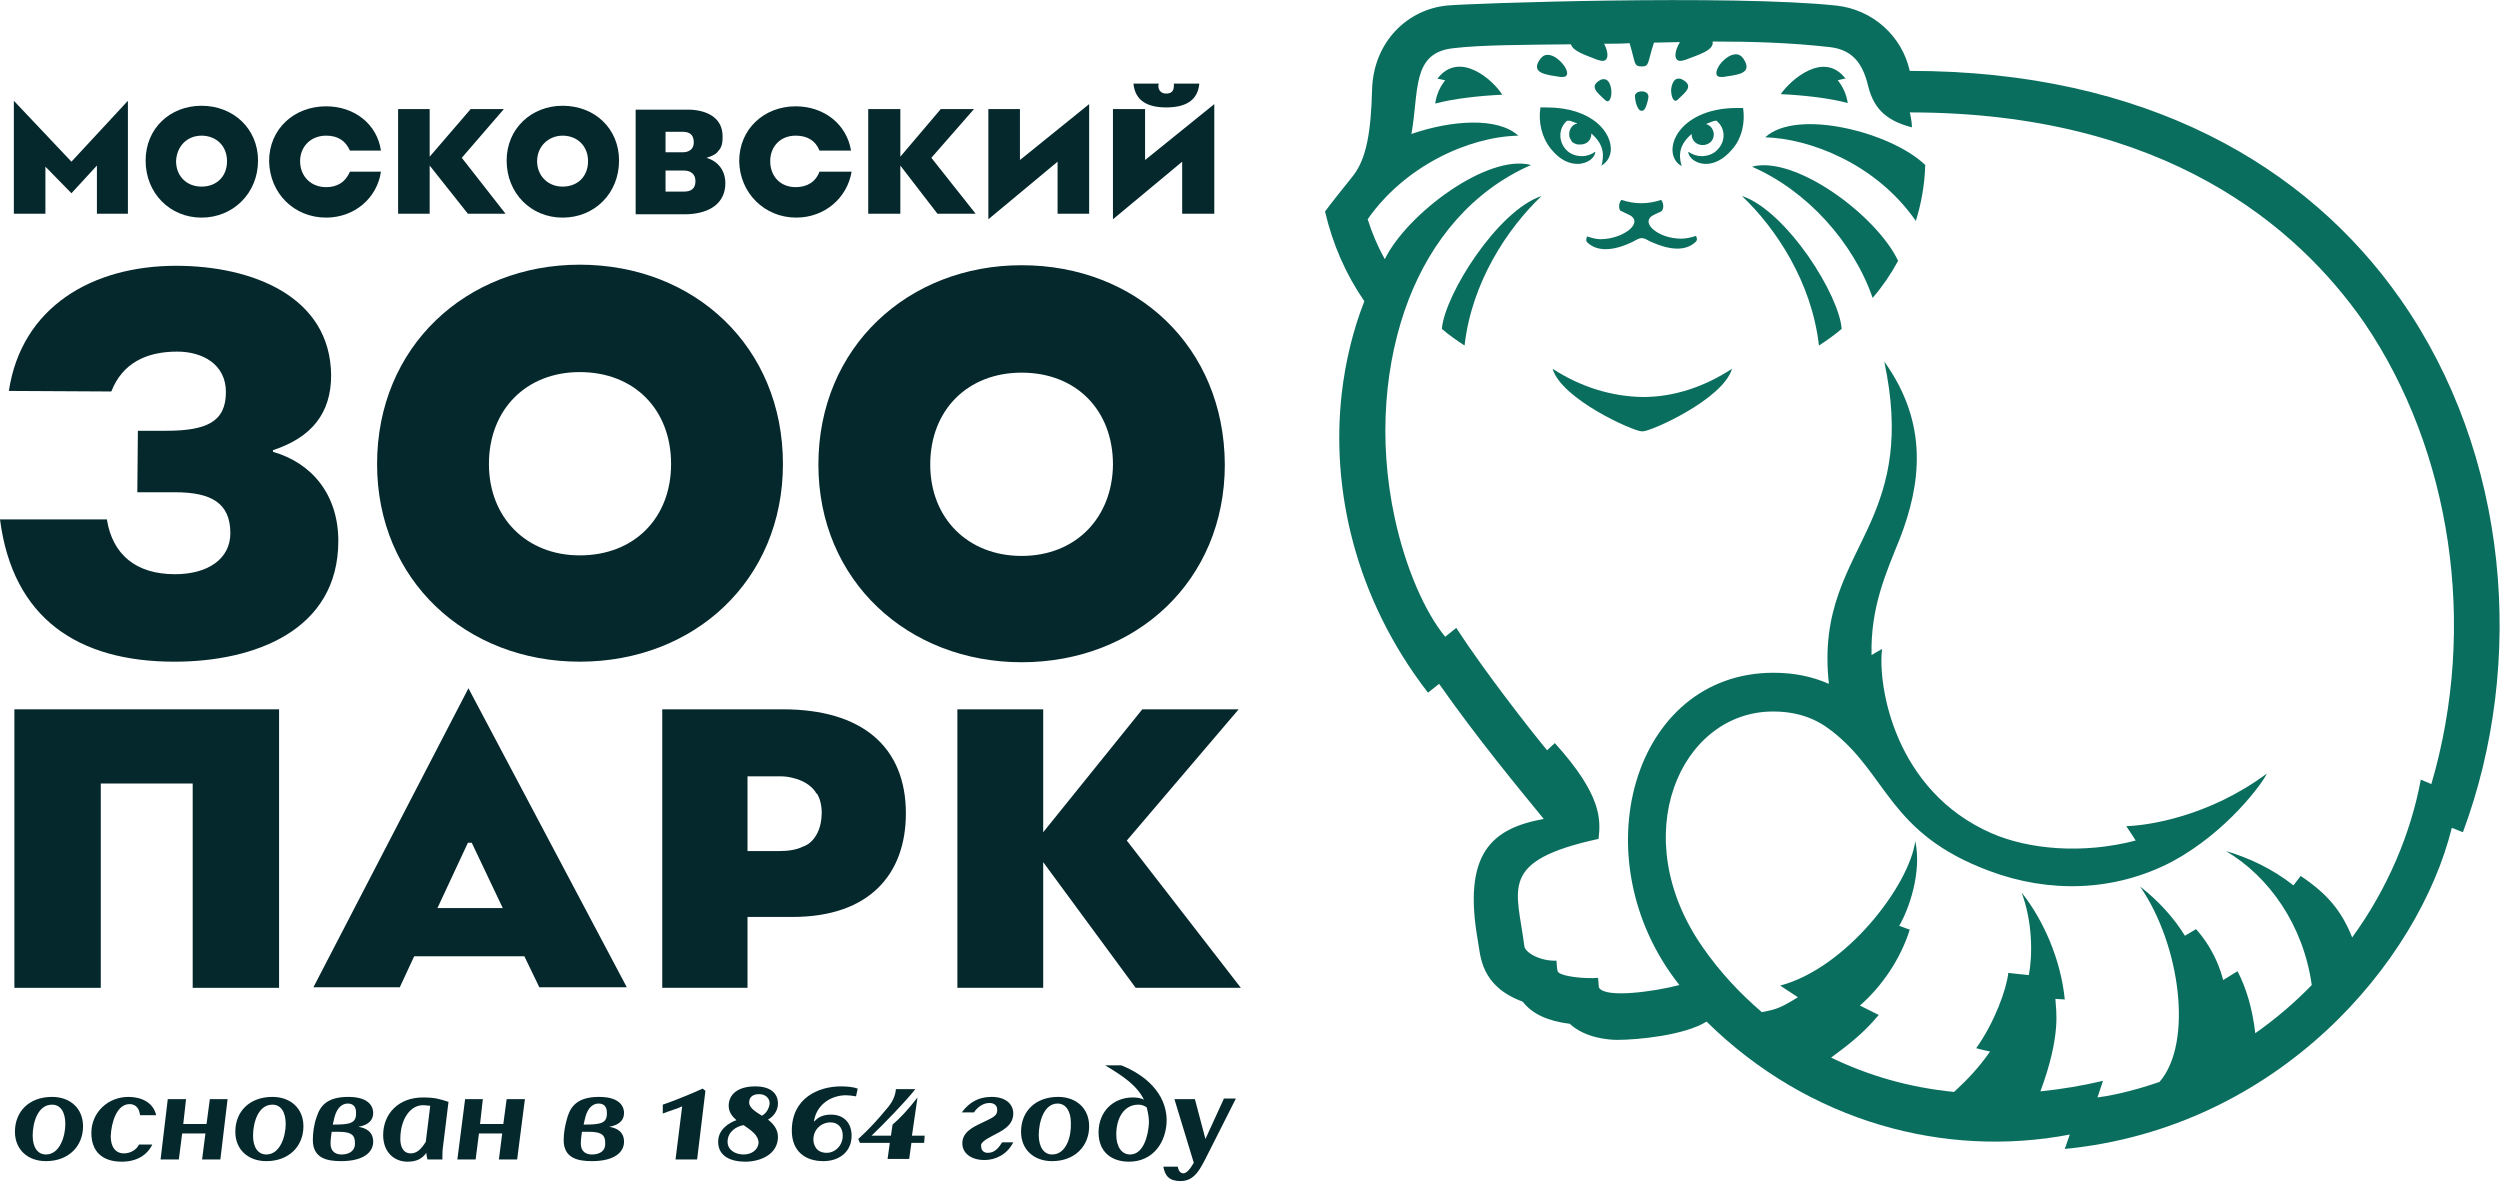 <svg width="165" height="78" viewBox="0 0 165 78" fill="none" xmlns="http://www.w3.org/2000/svg">
<g clip-path="url(#clip0_2007_6260)">
<path d="M101.741 12.938C99.512 15.057 97.136 18.602 96.661 22.805C96.15 22.476 95.638 22.11 95.163 21.708C95.346 19.442 98.854 13.888 101.741 12.938Z" fill="#0A6E5F"/>
<path d="M158.422 19.735C152.283 10.964 141.648 4.678 126.044 4.678C125.532 2.376 123.595 0.622 121.183 0.366C114.24 -0.365 96.917 0.22 95.492 0.366C92.934 0.622 90.668 2.705 90.558 5.884C90.485 8.698 90.193 10.452 89.316 11.585C88.439 12.681 87.854 13.412 87.452 13.96C87.964 16.153 88.841 18.127 90.047 19.881C89.316 21.744 88.804 23.791 88.549 26.02C87.854 32.233 89.389 39.432 94.249 45.718L94.98 45.133C97.575 48.824 100.243 52.04 101.887 54.05C98.489 54.671 96.515 56.279 97.538 62.09C97.721 63.113 97.721 65.087 100.499 66.11C101.12 66.914 102.143 67.389 103.605 67.572C104.628 68.522 106.2 68.632 106.748 68.632C108.063 68.632 111.17 68.339 112.632 67.425C119.392 74.077 128.382 76.452 136.605 74.881L136.276 75.831C150.419 74.442 159.628 63.479 161.821 54.635L162.552 54.927C166.718 43.744 165.622 30.004 158.422 19.735ZM160.469 51.748L159.774 51.455C159.117 55 157.582 58.655 155.243 61.871C154.548 60.117 153.598 58.984 151.844 57.814C151.698 57.997 151.515 58.253 151.369 58.435C149.98 57.339 148.409 56.608 146.911 56.17C149.761 57.851 152.027 61.067 152.575 65.013C151.442 66.183 150.2 67.243 148.847 68.193C148.665 66.585 148.263 65.233 147.678 64.1C147.422 64.246 147.093 64.465 146.728 64.685C146.289 62.967 145.376 61.798 144.937 61.322L144.206 61.761C143.439 60.519 142.416 59.422 141.246 58.509C143.914 62.382 144.754 68.851 142.525 71.409C140.515 72.103 139.017 72.359 138.432 72.432L138.798 71.336C137.409 71.665 136.057 71.884 134.668 72.03C136.057 68.266 135.691 66.695 135.655 65.927C135.874 65.927 136.093 65.964 136.276 65.964C136.02 63.369 134.887 60.738 133.426 58.91C134.156 60.847 134.156 63.077 133.901 64.356C133.462 64.319 132.548 64.21 132.548 64.21C132.439 65.269 131.635 67.499 130.429 69.18C130.429 69.18 130.794 69.289 131.343 69.399C130.612 70.459 129.808 71.299 128.967 72.067C125.97 71.774 123.266 70.97 120.854 69.801C121.877 69.034 122.901 68.303 123.997 66.987L122.754 66.366C124.18 65.123 125.422 63.333 126.044 61.359L125.349 61.103C126.007 59.97 126.847 57.558 126.409 55.512C126.007 58.435 121.877 63.881 117.492 65.05L118.661 65.817C117.382 66.621 117.127 66.621 116.286 66.804C114.824 65.562 113.509 64.136 112.412 62.565C107.223 55.183 110.914 46.96 117.017 46.96C118.661 46.96 119.867 47.435 120.891 48.239C124.618 51.127 124.618 55 131.306 57.485C135.216 58.947 139.529 58.874 143.366 56.864C147.02 54.891 149.359 51.638 149.615 51.053C145.778 53.904 141.758 54.489 140.333 54.525C140.881 55.366 140.808 55.219 140.954 55.475C137.446 56.389 133.901 56.06 131.452 55C125.02 52.186 123.924 45.243 124.216 42.831L123.522 43.233C123.449 40.09 124.472 37.824 125.386 35.558C126.774 31.977 127.323 27.994 124.362 23.864C125.422 28.834 124.618 31.831 123.485 34.425C122.06 37.641 120.16 40.236 120.708 45.133C119.539 44.621 118.333 44.402 117.053 44.402C107.735 44.402 104.263 56.718 110.841 65.013C109.16 65.452 105.98 65.891 105.542 65.196C105.505 65.16 105.505 64.758 105.469 64.538C104.701 64.612 102.947 64.465 102.801 64.1C102.764 63.99 102.728 63.406 102.728 63.406C101.668 63.442 100.681 62.894 100.608 62.455C100.133 58.655 98.818 56.828 105.505 55.366C105.651 54.087 105.725 52.479 102.618 49.043L102.107 49.519C100.937 48.093 98.014 44.366 96.113 41.442L95.382 42.027C94.067 40.419 92.788 37.568 92.057 34.206C90.924 28.98 91.399 23.864 92.97 19.771C94.469 15.897 97.136 12.608 101.047 10.891C98.196 10.123 92.861 14.107 91.399 17.103C90.924 16.263 90.558 15.386 90.266 14.472C92.678 11 96.881 9.027 100.206 8.954C98.854 7.711 95.784 7.93 93.153 8.844C93.665 5.994 93.153 3.472 95.931 3.18C97.758 2.96 100.645 2.96 103.678 2.924C103.824 3.399 104.701 3.655 105.432 3.947C105.578 3.984 105.688 4.02 105.761 4.02C106.2 4.02 106.163 3.435 105.871 2.887C106.419 2.887 107.004 2.887 107.552 2.851C107.954 4.166 107.808 4.386 108.356 4.386C108.867 4.386 108.721 4.166 109.16 2.814C109.745 2.814 110.329 2.778 110.877 2.778C110.512 3.362 110.439 4.02 110.914 4.02C110.987 4.02 111.097 3.984 111.243 3.947C112.083 3.618 113.143 3.326 113.034 2.741C115.628 2.741 118.15 2.814 120.745 3.107C122.06 3.253 122.901 3.947 123.303 5.701C123.705 7.309 124.655 8.004 126.19 8.406C126.19 8.077 126.08 7.528 126.044 7.419C142.927 7.419 151.661 14.984 156.047 21.306C161.784 29.748 163.539 41.296 160.469 51.748Z" fill="#0A6E5F"/>
<path d="M108.319 7.309H108.392C108.611 7.309 108.758 6.688 108.794 6.432C108.831 6.14 108.575 6.03 108.356 6.03C108.1 6.03 107.844 6.176 107.917 6.432C107.917 6.725 108.1 7.309 108.319 7.309Z" fill="#0A6E5F"/>
<path d="M107.442 14.143C108.612 14.619 107.187 15.788 105.615 15.788C105.286 15.788 105.03 15.678 104.738 15.605C104.702 15.788 104.628 15.898 104.811 16.044C105.14 16.336 105.542 16.446 105.981 16.446C106.565 16.446 107.223 16.227 107.808 15.934C108.064 15.788 108.21 15.715 108.356 15.715C108.502 15.715 108.648 15.788 108.904 15.934C109.489 16.19 110.11 16.409 110.695 16.409C111.133 16.409 111.535 16.3 111.864 16.007C112.047 15.861 112.01 15.752 111.937 15.569C111.608 15.678 111.28 15.752 110.951 15.752C109.416 15.752 108.1 14.619 109.233 14.143C109.562 13.997 109.635 13.961 109.672 13.924C109.781 13.815 109.854 13.486 109.635 13.193C109.197 13.339 108.758 13.413 108.319 13.413C107.881 13.413 107.479 13.339 107.004 13.193C106.785 13.486 106.858 13.851 106.967 13.924C107.04 13.924 107.113 13.997 107.442 14.143Z" fill="#0A6E5F"/>
<path d="M105.907 6.579C105.981 6.652 106.054 6.688 106.09 6.688C106.273 6.688 106.383 6.323 106.346 5.957C106.309 5.592 106.163 5.227 105.871 5.227C105.798 5.227 105.725 5.227 105.652 5.263C104.811 5.702 105.469 6.14 105.907 6.579Z" fill="#0A6E5F"/>
<path d="M102.984 5.08C103.02 5.08 103.093 5.08 103.13 5.08C103.532 5.08 103.495 4.715 103.24 4.349C102.984 3.984 102.545 3.618 102.143 3.618C101.96 3.618 101.814 3.691 101.668 3.874C100.937 4.861 102.107 4.934 102.984 5.08Z" fill="#0A6E5F"/>
<path d="M94.871 5.19C95.017 5.227 95.2 5.263 95.382 5.3C95.053 5.702 94.798 6.25 94.725 6.835C95.967 6.506 97.612 6.323 99.147 6.25C98.562 5.3 96.333 3.29 94.871 5.19Z" fill="#0A6E5F"/>
<path d="M110.585 6.651C110.658 6.651 110.695 6.615 110.768 6.542C111.207 6.103 111.864 5.665 110.987 5.226C110.914 5.189 110.841 5.189 110.768 5.189C110.476 5.189 110.33 5.555 110.293 5.92C110.293 6.286 110.403 6.651 110.585 6.651Z" fill="#0A6E5F"/>
<path d="M121.293 5.299C121.475 5.263 121.658 5.19 121.804 5.19C120.379 3.326 118.186 5.263 117.529 6.213C119.063 6.286 120.708 6.469 121.95 6.798C121.877 6.25 121.622 5.701 121.293 5.299Z" fill="#0A6E5F"/>
<path d="M113.582 5.08C113.618 5.08 113.655 5.08 113.728 5.08C114.605 4.934 115.774 4.898 115.043 3.838C114.897 3.655 114.751 3.582 114.568 3.582C114.166 3.582 113.728 3.947 113.472 4.313C113.216 4.715 113.18 5.08 113.582 5.08Z" fill="#0A6E5F"/>
<path d="M114.971 12.938C117.2 15.057 119.575 18.602 120.05 22.805C120.562 22.476 121.074 22.11 121.549 21.708C121.476 20.612 120.599 18.712 119.356 16.921C118.077 15.094 116.432 13.413 114.971 12.938Z" fill="#0A6E5F"/>
<path d="M116.505 9.063C119.355 9.136 123.777 10.744 126.445 14.581C126.811 13.412 127.03 12.169 127.066 10.89C124.837 8.734 118.588 7.126 116.505 9.063Z" fill="#0A6E5F"/>
<path d="M115.628 11.001C119.246 12.572 122.316 15.971 123.595 19.662C124.253 18.894 124.801 18.09 125.276 17.213C123.851 14.216 118.478 10.233 115.628 11.001Z" fill="#0A6E5F"/>
<path d="M115.044 7.127C114.897 7.127 114.788 7.127 114.642 7.127C110.622 7.127 109.562 10.16 110.987 10.964C110.768 10.197 110.841 9.539 111.645 8.845C111.645 9.32 112.01 9.575 112.376 9.575C112.741 9.575 113.143 9.32 113.107 8.808C113.07 8.516 112.887 8.26 112.595 8.187C112.705 8.15 113.07 7.967 113.253 7.967C113.289 7.967 113.326 7.967 113.326 8.004C113.911 8.516 113.874 9.356 113.362 9.868C113.107 10.16 112.705 10.306 112.303 10.306C112.01 10.306 111.681 10.197 111.426 10.014C111.426 10.379 111.901 10.818 112.595 10.818C113.107 10.818 113.728 10.562 114.313 9.868C114.97 9.137 115.19 8.077 115.044 7.127Z" fill="#0A6E5F"/>
<path d="M102.472 24.339C103.056 26.349 107.807 28.468 108.355 28.468H108.392C108.392 28.468 108.392 28.468 108.428 28.468C108.977 28.468 113.727 26.349 114.312 24.339C112.412 25.581 110.402 26.203 108.428 26.203C106.345 26.166 104.335 25.545 102.472 24.339Z" fill="#0A6E5F"/>
<path d="M104.117 10.817C104.811 10.817 105.287 10.379 105.287 10.013C105.031 10.196 104.738 10.306 104.409 10.306C104.007 10.306 103.605 10.16 103.35 9.867C102.875 9.356 102.838 8.515 103.386 8.003C103.386 8.003 103.423 7.967 103.459 7.967H103.496C103.496 7.967 103.496 7.967 103.532 7.967H103.569C103.642 7.967 103.715 8.003 103.788 8.04H103.825C103.898 8.077 103.971 8.113 104.044 8.113C104.081 8.113 104.081 8.113 104.081 8.15C103.788 8.223 103.605 8.479 103.569 8.771C103.569 8.917 103.569 9.027 103.605 9.1C103.642 9.173 103.715 9.283 103.752 9.356C103.825 9.429 103.898 9.465 104.007 9.502C104.081 9.538 104.19 9.538 104.3 9.538C104.665 9.538 105.031 9.319 105.031 8.807C105.725 9.429 105.871 9.977 105.762 10.635C105.762 10.744 105.725 10.817 105.688 10.927C105.762 10.89 105.871 10.817 105.944 10.744C106.164 10.525 106.273 10.269 106.31 9.977C106.419 8.771 105.104 7.09 102.071 7.09C101.961 7.09 101.815 7.09 101.669 7.09C101.522 8.04 101.742 9.063 102.363 9.831C102.984 10.598 103.605 10.817 104.117 10.817Z" fill="#0A6E5F"/>
<path d="M2.997 11L4.715 12.754L6.396 10.927V14.107H8.442V6.651L4.715 10.671L0.914 6.651V14.107H2.997V11Z" fill="#05282D"/>
<path d="M37.13 14.363C39.249 14.363 40.857 12.755 40.857 10.598C40.857 8.479 39.249 6.98 37.13 6.98C35.083 6.98 33.438 8.479 33.438 10.598C33.438 12.755 35.047 14.363 37.13 14.363ZM37.13 8.954C38.116 8.954 38.811 9.648 38.811 10.635C38.811 11.658 38.116 12.316 37.13 12.316C36.179 12.316 35.449 11.622 35.449 10.635C35.449 9.685 36.179 8.954 37.13 8.954Z" fill="#05282D"/>
<path d="M21.525 14.362C23.389 14.362 24.887 13.083 25.143 11.329H23.096C22.804 12.023 22.256 12.352 21.525 12.352C20.502 12.352 19.807 11.621 19.807 10.634C19.807 9.684 20.502 8.953 21.525 8.953C22.292 8.953 22.804 9.282 23.096 9.94H25.143C24.887 8.186 23.389 7.017 21.525 7.017C19.405 7.017 17.761 8.515 17.761 10.634C17.797 12.754 19.405 14.362 21.525 14.362Z" fill="#05282D"/>
<path d="M47.873 12.097C47.873 11.22 47.362 10.635 46.631 10.416C46.996 10.306 47.289 10.16 47.398 9.977C47.691 9.685 47.691 9.283 47.691 8.99C47.691 7.711 46.558 7.236 45.388 7.236H41.953V14.143H45.279C46.887 14.107 47.873 13.376 47.873 12.097ZM43.926 8.698H45.059C45.498 8.698 45.79 8.881 45.79 9.392C45.79 9.831 45.498 10.05 45.059 10.05H43.926V8.698ZM43.926 12.645V11.256H45.133C45.571 11.256 45.9 11.476 45.9 11.951C45.9 12.462 45.608 12.645 45.133 12.645H43.926Z" fill="#05282D"/>
<path d="M13.302 14.363C15.385 14.363 17.03 12.755 17.03 10.598C17.03 8.479 15.385 6.98 13.302 6.98C11.219 6.98 9.611 8.479 9.611 10.598C9.611 12.755 11.219 14.363 13.302 14.363ZM13.302 8.954C14.289 8.954 14.983 9.648 14.983 10.635C14.983 11.658 14.289 12.316 13.302 12.316C12.316 12.316 11.621 11.622 11.621 10.635C11.658 9.685 12.316 8.954 13.302 8.954Z" fill="#05282D"/>
<path d="M38.262 43.671C45.827 43.671 51.674 38.299 51.674 30.625C51.674 22.877 45.827 17.469 38.262 17.469C30.77 17.469 24.887 22.877 24.887 30.625C24.887 38.299 30.77 43.671 38.262 43.671ZM38.262 24.558C41.88 24.558 44.292 27.044 44.292 30.625C44.292 34.17 41.88 36.655 38.262 36.655C34.754 36.655 32.269 34.17 32.269 30.625C32.269 27.044 34.717 24.558 38.262 24.558Z" fill="#05282D"/>
<path d="M28.358 10.927L30.88 14.106H33.365L30.478 10.415L33.255 7.199H31.063L28.358 10.342V7.199H26.275V14.106H28.358V10.927Z" fill="#05282D"/>
<path d="M78.023 14.107H80.143V6.871L75.575 10.562V7.2H73.455V14.472L78.023 10.672V14.107Z" fill="#05282D"/>
<path d="M67.426 17.505C59.934 17.505 54.014 22.913 54.014 30.661C54.014 38.335 59.934 43.708 67.426 43.708C74.99 43.708 80.838 38.335 80.838 30.661C80.801 22.877 74.99 17.505 67.426 17.505ZM67.426 36.691C63.881 36.691 61.396 34.206 61.396 30.661C61.396 27.043 63.881 24.595 67.426 24.595C71.044 24.595 73.456 27.08 73.456 30.661C73.419 34.169 71.007 36.691 67.426 36.691Z" fill="#05282D"/>
<path d="M76.964 7.09C78.17 7.09 79.047 6.688 79.156 5.519H77.475V5.665C77.475 5.994 77.329 6.176 76.964 6.176C76.635 6.176 76.452 5.957 76.452 5.665C76.452 5.665 76.452 5.555 76.489 5.519H74.808C74.917 6.688 75.794 7.09 76.964 7.09Z" fill="#05282D"/>
<path d="M69.8 14.107H71.884V6.871L67.316 10.562V7.2H65.232V14.472L69.8 10.672V14.107Z" fill="#05282D"/>
<path d="M59.422 10.927L61.871 14.106H64.392L61.469 10.415L64.283 7.199H62.09L59.422 10.342V7.199H57.303V14.106H59.422V10.927Z" fill="#05282D"/>
<path d="M52.551 14.362C54.415 14.362 55.913 13.083 56.206 11.329H54.086C53.83 12.023 53.246 12.352 52.515 12.352C51.491 12.352 50.834 11.621 50.834 10.634C50.834 9.684 51.491 8.953 52.515 8.953C53.282 8.953 53.83 9.282 54.086 9.94H56.169C55.877 8.186 54.379 7.017 52.515 7.017C50.432 7.017 48.787 8.515 48.787 10.634C48.824 12.754 50.468 14.362 52.551 14.362Z" fill="#05282D"/>
<path d="M81.751 46.815H75.392L68.851 54.927V46.815H63.187V65.197H68.851V56.901L74.954 65.197H81.897L74.369 55.476L81.751 46.815Z" fill="#05282D"/>
<path d="M0.95 65.197H6.651V51.712H12.718V65.197H18.419V46.815H0.95V65.197Z" fill="#05282D"/>
<path d="M18.017 29.821V29.711C20.575 28.871 21.854 27.263 21.854 24.778C21.817 19.552 16.628 17.542 11.621 17.542C6.103 17.542 1.425 20.246 0.585 25.801L7.346 25.838C8.076 23.974 9.648 23.206 11.694 23.206C13.375 23.206 14.91 24.047 14.91 25.874C14.91 27.848 13.631 28.432 10.927 28.432H9.1L9.063 32.489H11.548C13.924 32.489 15.203 33.183 15.203 35.193C15.203 36.874 13.741 37.898 11.548 37.898C8.953 37.898 7.419 36.582 7.053 34.279H0C0.841 40.821 5.153 43.672 11.512 43.672C16.774 43.672 22.329 41.625 22.329 35.705C22.329 32.635 20.575 30.552 18.017 29.821Z" fill="#05282D"/>
<path d="M51.675 46.815H43.708V65.197H49.336V60.519H52.296C57.449 60.519 59.788 57.632 59.788 53.685C59.788 49.263 56.864 46.815 51.675 46.815ZM53.758 55.293C53.575 55.549 53.319 55.768 52.99 55.878C52.552 56.097 52.004 56.17 51.419 56.17H49.336V51.236H51.456C51.784 51.236 52.077 51.273 52.333 51.346C52.954 51.492 53.465 51.785 53.794 52.223C53.831 52.296 53.867 52.369 53.941 52.406C54.014 52.552 54.087 52.698 54.123 52.844C54.196 53.1 54.233 53.356 54.233 53.612C54.233 54.343 54.05 54.891 53.758 55.293Z" fill="#05282D"/>
<path d="M30.917 45.426L20.685 65.16H26.386L27.336 63.114H34.608L35.595 65.16H41.369L30.917 45.426ZM33.11 59.934H28.944H28.871L30.881 55.622H30.954H31.063H31.136L33.183 59.934H33.11Z" fill="#05282D"/>
<path d="M74.003 70.312H72.943C74.149 71.043 75.026 71.628 75.502 72.578C75.282 72.469 75.026 72.432 74.771 72.432C73.455 72.432 72.505 73.382 72.505 74.734C72.505 76.087 73.418 76.671 74.515 76.671C76.123 76.671 77 75.356 77 73.894C76.963 72.14 75.575 70.934 74.003 70.312ZM74.588 76.196C74.003 76.196 73.674 75.648 73.674 74.881C73.674 73.784 74.186 72.907 75.136 72.907C75.355 72.907 75.538 72.98 75.684 73.09C75.757 73.382 75.831 73.711 75.831 74.077C75.794 74.954 75.465 76.196 74.588 76.196Z" fill="#05282D"/>
<path d="M17.98 72.395C16.481 72.395 15.531 73.346 15.531 74.698C15.531 75.867 16.372 76.635 17.578 76.635C19.076 76.635 20.026 75.648 20.026 74.332C20.026 73.163 19.186 72.395 17.98 72.395ZM17.578 76.196C17.029 76.196 16.701 75.721 16.701 74.954C16.701 74.113 17.029 72.907 17.98 72.907C18.528 72.907 18.857 73.382 18.857 74.186C18.857 74.99 18.491 76.196 17.578 76.196Z" fill="#05282D"/>
<path d="M24.631 73.455C24.631 73.236 24.558 72.395 22.986 72.395C21.561 72.395 21.122 73.017 20.903 73.711C20.721 74.186 20.648 74.771 20.648 75.246C20.648 76.452 21.598 76.635 22.511 76.635C24.046 76.635 24.631 76.013 24.631 75.356C24.631 74.698 24.156 74.442 23.644 74.369C24.485 74.223 24.631 73.784 24.631 73.455ZM22.548 76.196C22.255 76.196 21.817 76.087 21.817 75.465C21.817 75.21 21.853 74.954 21.89 74.698H22.365C23.279 74.698 23.425 74.99 23.425 75.429C23.461 75.94 23.059 76.196 22.548 76.196ZM21.963 74.223C22 74.04 22.036 73.894 22.073 73.748C22.255 73.053 22.621 72.834 22.95 72.834C23.352 72.834 23.498 73.09 23.498 73.419C23.535 74.15 23.096 74.223 21.963 74.223Z" fill="#05282D"/>
<path d="M8.551 72.871C8.843 72.871 9.172 73.017 9.245 73.602H10.305C10.123 72.761 9.319 72.395 8.478 72.395C7.126 72.395 6.03 73.419 6.03 74.771C6.03 75.977 6.724 76.671 8.039 76.671C9.026 76.671 9.721 76.233 10.05 75.538H9.172C9.026 75.867 8.624 76.123 8.186 76.123C7.637 76.123 7.309 75.721 7.309 74.99C7.345 74.077 7.711 72.871 8.551 72.871Z" fill="#05282D"/>
<path d="M80.764 72.541L79.558 75.173L78.863 72.541H77.511L78.79 76.744C78.534 77.183 78.315 77.438 78.096 77.438C77.877 77.438 77.767 77.219 77.73 77H76.78C76.89 77.621 77.182 77.95 77.913 77.95C78.827 77.95 79.192 77.219 79.704 76.196L81.568 72.505H80.764V72.541Z" fill="#05282D"/>
<path d="M13.631 74.186H12.096L12.279 72.542H11.073L10.598 76.525H11.804L12.023 74.808H13.558L13.338 76.525H14.544L15.02 72.542H13.85L13.631 74.186Z" fill="#05282D"/>
<path d="M43.744 72.907V73.492C44.219 73.309 44.731 73.163 45.023 73.017L44.585 76.525H46.01L46.558 71.994L46.375 71.848C45.754 72.14 44.402 72.688 43.744 72.907Z" fill="#05282D"/>
<path d="M50.687 73.894C51.016 73.711 51.345 73.346 51.345 72.834C51.345 72.14 50.834 71.701 49.847 71.701C48.677 71.701 48.093 72.249 48.093 72.98C48.093 73.382 48.312 73.675 48.604 73.93C48.093 74.113 47.398 74.552 47.398 75.356C47.398 76.342 48.275 76.671 49.189 76.671C50.176 76.671 51.345 76.196 51.345 75.027C51.345 74.515 51.016 74.15 50.687 73.894ZM49.079 76.196C48.531 76.196 48.02 75.904 48.02 75.356C48.02 74.698 48.604 74.332 49.079 74.259C49.554 74.588 50.066 74.917 50.066 75.429C50.029 75.904 49.591 76.196 49.079 76.196ZM50.285 73.638C49.883 73.382 49.445 73.126 49.445 72.761C49.445 72.395 49.701 72.213 50.103 72.213C50.468 72.213 50.797 72.432 50.797 72.834C50.76 73.126 50.614 73.455 50.285 73.638Z" fill="#05282D"/>
<path d="M41.186 73.455C41.186 73.236 41.113 72.395 39.541 72.395C38.116 72.395 37.677 73.017 37.458 73.711C37.312 74.186 37.202 74.734 37.202 75.246C37.202 76.452 38.152 76.635 39.066 76.635C40.601 76.635 41.186 76.013 41.186 75.356C41.186 74.698 40.711 74.442 40.199 74.369C41.039 74.223 41.186 73.784 41.186 73.455ZM39.066 76.196C38.774 76.196 38.335 76.087 38.335 75.465C38.335 75.21 38.372 74.954 38.408 74.698H38.883C39.797 74.698 39.943 74.99 39.943 75.429C39.98 75.94 39.614 76.196 39.066 76.196ZM38.518 74.223C38.554 74.04 38.591 73.894 38.627 73.748C38.81 73.053 39.176 72.834 39.505 72.834C39.907 72.834 40.053 73.09 40.053 73.419C40.089 74.15 39.651 74.223 38.518 74.223Z" fill="#05282D"/>
<path d="M60.555 72.432C59.97 73.199 59.385 73.821 58.91 74.223L58.801 74.954H57.522C58.326 74.186 59.787 72.688 60.409 71.884H59.13C59.093 72.359 58.874 72.797 58.472 73.236C57.997 73.821 57.339 74.552 56.645 75.173L56.754 75.429H58.728L58.581 76.488H60.007L60.153 75.429H60.993L61.03 74.954H60.189L60.555 72.432Z" fill="#05282D"/>
<path d="M52.259 74.625C52.259 75.94 53.099 76.635 54.342 76.635C55.402 76.635 56.206 76.013 56.206 74.954C56.206 74.077 55.657 73.565 54.853 73.565C54.415 73.565 54.05 73.675 53.757 74.004H53.721C53.903 72.834 54.926 72.286 55.84 72.286C56.023 72.286 56.279 72.322 56.498 72.359L56.608 71.847C56.315 71.738 55.877 71.701 55.511 71.701C54.013 71.701 52.259 72.469 52.259 74.625ZM54.817 74.077C55.292 74.077 55.621 74.406 55.621 74.954C55.621 75.612 55.109 76.087 54.561 76.087C53.83 76.087 53.684 75.502 53.684 75.21C53.684 74.552 54.196 74.077 54.817 74.077Z" fill="#05282D"/>
<path d="M65.451 74.99C66.072 74.661 66.876 74.332 66.876 73.492C66.876 72.834 66.328 72.395 65.451 72.395C64.61 72.395 63.989 72.724 63.477 73.419H64.281C64.501 73.09 64.866 72.797 65.305 72.797C65.634 72.797 65.816 72.98 65.816 73.236C65.816 73.638 65.634 73.711 64.793 74.113C64.172 74.406 63.514 74.734 63.514 75.465C63.514 76.087 64.062 76.562 64.976 76.562C65.707 76.562 66.474 76.196 66.876 75.392H66.145C65.889 75.794 65.634 76.087 65.195 76.087C64.939 76.087 64.757 75.94 64.757 75.648C64.683 75.429 65.049 75.21 65.451 74.99Z" fill="#05282D"/>
<path d="M25.289 74.917C25.289 76.05 26.02 76.671 26.897 76.671C27.482 76.671 27.847 76.488 28.14 76.086C28.14 76.232 28.176 76.379 28.213 76.525H29.199C29.199 76.415 29.199 76.342 29.199 76.196C29.199 75.94 29.236 75.648 29.273 75.392L29.601 72.724C29.053 72.541 28.688 72.432 27.92 72.432C26.276 72.432 25.289 73.528 25.289 74.917ZM28.395 72.98L28.103 75.355C27.811 75.83 27.518 76.123 27.116 76.123C26.568 76.123 26.422 75.611 26.422 75.172C26.422 73.857 27.08 72.943 27.92 72.943C28.103 72.943 28.249 72.98 28.395 72.98Z" fill="#05282D"/>
<path d="M33.219 74.186H31.684L31.867 72.542H30.697L30.186 76.525H31.392L31.611 74.808H33.146L32.926 76.525H34.132L34.644 72.542H33.438L33.219 74.186Z" fill="#05282D"/>
<path d="M69.837 72.395C68.339 72.395 67.389 73.346 67.389 74.698C67.389 75.867 68.229 76.635 69.435 76.635C70.933 76.635 71.884 75.648 71.884 74.332C71.884 73.163 71.043 72.395 69.837 72.395ZM69.435 76.196C68.887 76.196 68.558 75.684 68.558 74.917C68.558 74.077 68.887 72.834 69.801 72.834C70.349 72.834 70.678 73.346 70.678 74.113C70.714 74.99 70.385 76.196 69.435 76.196Z" fill="#05282D"/>
<path d="M3.435 72.395C1.936 72.395 0.986 73.346 0.986 74.698C0.986 75.867 1.827 76.635 3.033 76.635C4.531 76.635 5.481 75.648 5.481 74.332C5.481 73.163 4.641 72.395 3.435 72.395ZM3.033 76.196C2.485 76.196 2.156 75.721 2.156 74.954C2.156 74.113 2.485 72.907 3.435 72.907C3.983 72.907 4.312 73.382 4.312 74.186C4.312 74.99 3.946 76.196 3.033 76.196Z" fill="#05282D"/>
</g>
<defs>
<clipPath id="clip0_2007_6260">
<rect width="165" height="77.987" fill="white"/>
</clipPath>
</defs>
</svg>
